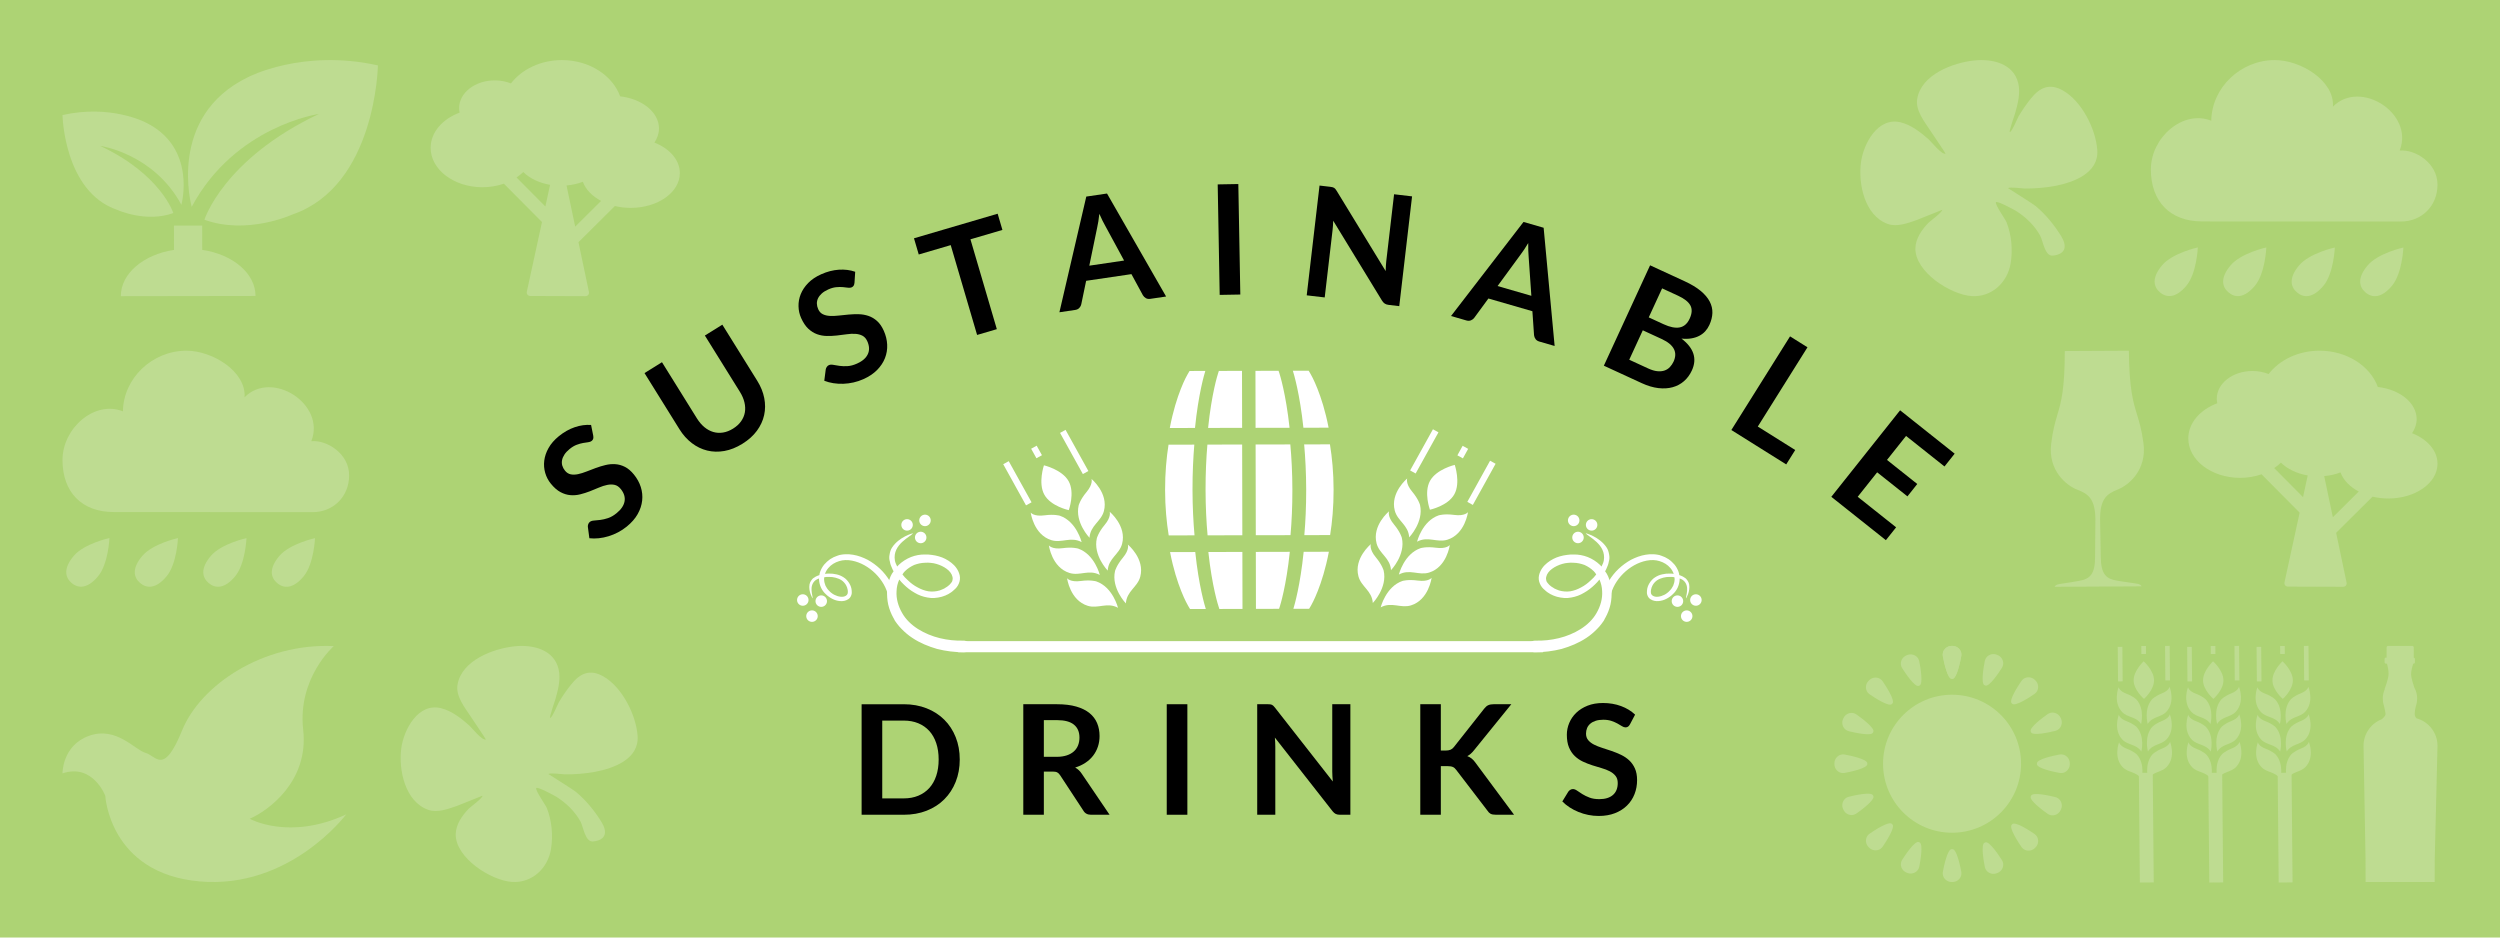 <?xml version="1.0" encoding="utf-8"?>
<!-- Generator: Adobe Illustrator 16.0.0, SVG Export Plug-In . SVG Version: 6.00 Build 0)  -->
<!DOCTYPE svg PUBLIC "-//W3C//DTD SVG 1.1//EN" "http://www.w3.org/Graphics/SVG/1.1/DTD/svg11.dtd">
<svg version="1.1" id="Layer_1" xmlns="http://www.w3.org/2000/svg" xmlns:xlink="http://www.w3.org/1999/xlink" x="0px" y="0px"
	 width="800px" height="300px" viewBox="0 0 800 300" enable-background="new 0 0 800 300" xml:space="preserve">
<rect fill="#ADD374" width="800" height="300"/>
<g>
	<g>
		<g>
			<path fill="#BEDC91" d="M61.345,66.186c0,0-8.086-28.829,18.015-41.492c0,0,17.404-9.166,41.57-3.763
				c0,0-0.599,38.524-27.355,47.706c0,0-14.445,6.66-28.166,1.676c0,0,6.099-19.411,36.655-33.851
				C102.064,36.462,75.234,40.267,61.345,66.186z"/>
			<path fill="#BEDC91" d="M58.043,65.53c0,0,5.093-18.377-11.556-26.398c0,0-11.105-5.807-26.487-2.314
				c0,0,0.451,24.538,17.517,30.34c0,0,9.211,4.214,17.946,1.013c0,0-3.926-12.354-23.416-21.494
				C32.046,46.676,49.144,49.044,58.043,65.53z"/>
		</g>
		<path fill="#BEDC91" d="M64.711,79.954l-0.009-7.773l-9.034,0.018l0.011,7.769c-9.73,1.469-17.024,7.542-17.013,14.808
			l17.035-0.026l9.031-0.015l17.035-0.026C81.754,87.441,74.445,81.392,64.711,79.954z"/>
	</g>
	<path fill="#BEDC91" d="M209.409,45.62c0.922-1.358,1.459-2.877,1.468-4.477c0.016-5.197-5.372-9.516-12.424-10.312
		c-2.434-6.693-9.816-11.57-18.562-11.605c-6.867-0.021-12.905,2.954-16.387,7.468c-1.54-0.609-3.277-0.966-5.123-0.974
		c-6.314-0.021-11.446,3.943-11.463,8.85c-0.004,0.496,0.061,0.988,0.16,1.471c-5.474,2.036-9.257,6.287-9.274,11.232
		c-0.026,6.949,7.37,12.61,16.519,12.643c2.473,0.007,4.811-0.408,6.919-1.139l12.192,12.278l-4.844,22.265
		c-0.167,0.766,0.339,1.393,1.124,1.395l17.601,0.061c0.783,0.007,1.295-0.62,1.135-1.386l-3.34-15.886l11.652-11.571
		c1.56,0.371,3.226,0.581,4.958,0.592c8.722,0.028,15.81-4.942,15.829-11.106C217.566,51.209,214.276,47.532,209.409,45.62z
		 M165.29,56.788c0.79-0.529,1.514-1.109,2.156-1.74c2.037,2.015,5.06,3.496,8.581,4.095l-1.51,6.935L165.29,56.788z
		 M184.062,72.521l-2.772-13.172c1.87-0.162,3.63-0.57,5.216-1.18c0.915,2.481,3.008,4.622,5.841,6.121L184.062,72.521z"/>
</g>
<g>
	<path fill="#BEDC91" d="M23.579,177.905c-3.34,3.979-2.79,6.856-0.646,8.663c2.147,1.798,5.084,1.846,8.424-2.125
		c3.336-3.972,3.666-12.269,3.666-12.269S26.915,173.935,23.579,177.905z M67.431,177.932c-3.34,3.972-2.789,6.85-0.642,8.658
		c2.143,1.803,5.08,1.849,8.42-2.127c3.336-3.966,3.666-12.262,3.666-12.262S70.767,173.956,67.431,177.932z M45.507,177.921
		c-3.34,3.969-2.793,6.852-0.646,8.656c2.152,1.807,5.08,1.846,8.42-2.123c3.34-3.97,3.666-12.271,3.666-12.271
		S48.843,173.947,45.507,177.921z M99.614,141.184c4.72-11.832-12.562-22.935-21.351-14.062
		c0.555-8.229-10.259-14.893-18.575-14.896c-11.092-0.006-20.219,8.93-20.354,19.406c-9.062-3.609-19.33,5.365-19.334,15.574
		c-0.004,10.214,6.095,16.645,16.389,16.653l63.672,0.03c6.459,0.002,11.656-4.85,11.66-11.79
		C111.721,145.161,104.606,140.728,99.614,141.184z M89.359,177.942c-3.34,3.974-2.793,6.852-0.642,8.661
		c2.147,1.798,5.08,1.841,8.416-2.128c3.336-3.97,3.67-12.266,3.67-12.266S92.695,173.969,89.359,177.942z"/>
</g>
<g>
	<g>
		<path fill="#BEDC91" d="M137.024,259.143c2.897,1.037,6.403-0.286,9.144-1.229c0.586-0.206,8.212-3.301,8.212-3.281
			c0.208,0.655-3.882,3.626-4.347,4.112c-2.1,2.169-4.112,4.979-4.203,8.123c-0.195,7.6,11.292,14.933,18.054,15.354
			c6.373,0.399,11.413-4.364,12.428-10.47c0.716-4.322,0.291-9.146-1.345-13.222c-0.386-0.948-3.644-5.477-3.375-6.318
			c0.217-0.698,6.086,2.527,6.463,2.766c3.136,1.991,5.904,4.637,7.704,7.91c0.911,1.655,1.475,6.672,4.065,6.379
			c4.281-0.478,4.55-3.147,2.65-6.235c-2.221-3.592-4.919-6.906-8.164-9.622c-0.75-0.64-8.802-5.691-8.797-5.7
			c0.256-0.514,4.742,0.087,5.24,0.089c3.228,0.022,6.477-0.228,9.656-0.813c5.943-1.121,14.146-4.058,13.625-11.486
			c-0.478-6.776-4.984-15.651-10.949-19.044c-4.29-2.438-7.439-1.043-10.346,2.609c-1.444,1.81-2.768,3.716-3.935,5.718
			c-0.33,0.551-2.139,5.023-2.768,4.94c-0.347-0.043,1.627-5.747,1.688-5.96c0.876-3.036,1.783-6.544,1.015-9.693
			c-1.549-6.359-8.433-7.857-14.133-7.246c-6.75,0.727-16.87,4.483-18.197,12.259c-0.633,3.707,2.334,7.322,4.234,10.229
			c0.338,0.521,4.932,7.316,4.854,7.34c-1.297,0.362-4.55-3.798-5.327-4.491c-2.585-2.295-5.591-4.67-9.005-5.531
			c-7.344-1.848-11.951,6.817-12.749,12.786C127.502,246.285,129.55,256.473,137.024,259.143z"/>
	</g>
	<path fill="#BEDC91" d="M33.688,254.636c0,0-3.95-10.426-13.688-7.157c0,0-0.117-8.988,8.57-12.044
		c8.687-3.069,14.534,4.526,18.009,5.487c3.462,0.965,5.795,7.34,11.695-7.201c5.903-14.532,25.938-28.01,48.532-26.969
		c0,0-11.656,10.202-9.788,26.777c1.874,16.562-11.313,25.976-17.111,28.473c0,0,12.591,7.086,30.869-1.393
		c0,0-17.98,23.991-46.875,21.446C34.999,279.505,33.688,254.636,33.688,254.636z"/>
</g>
<g>
	<g>
		<path fill="#BEDC91" d="M604.118,71.673c2.9,1.037,6.403-0.286,9.146-1.229c0.586-0.206,8.212-3.302,8.212-3.282
			c0.206,0.655-3.882,3.627-4.349,4.112c-2.1,2.169-4.112,4.98-4.201,8.123c-0.197,7.601,11.292,14.934,18.052,15.354
			c6.373,0.398,11.416-4.364,12.429-10.47c0.716-4.323,0.29-9.146-1.345-13.223c-0.384-0.947-3.642-5.477-3.375-6.317
			c0.217-0.699,6.088,2.526,6.466,2.765c3.136,1.991,5.901,4.638,7.702,7.911c0.913,1.654,1.475,6.671,4.064,6.379
			c4.281-0.478,4.551-3.147,2.65-6.236c-2.221-3.592-4.919-6.906-8.162-9.621c-0.752-0.641-8.804-5.691-8.799-5.7
			c0.256-0.515,4.743,0.087,5.24,0.089c3.227,0.021,6.479-0.228,9.656-0.813c5.944-1.121,14.147-4.059,13.625-11.486
			c-0.475-6.776-4.982-15.651-10.949-19.044c-4.29-2.438-7.439-1.043-10.346,2.609c-1.444,1.809-2.768,3.715-3.935,5.717
			c-0.33,0.552-2.139,5.023-2.768,4.941c-0.347-0.043,1.627-5.748,1.689-5.96c0.874-3.037,1.781-6.544,1.016-9.693
			c-1.551-6.359-8.436-7.858-14.136-7.247c-6.75,0.727-16.87,4.483-18.195,12.26c-0.634,3.706,2.332,7.322,4.234,10.229
			c0.338,0.521,4.93,7.315,4.854,7.34c-1.297,0.362-4.551-3.798-5.327-4.492c-2.587-2.295-5.592-4.67-9.008-5.53
			c-7.344-1.849-11.95,6.816-12.746,12.785C594.597,58.815,596.646,69.003,604.118,71.673z"/>
	</g>
	<path fill="#BEDC91" d="M691.857,84.905c-3.343,3.979-2.791,6.856-0.646,8.663c2.147,1.798,5.084,1.846,8.422-2.125
		c3.338-3.972,3.666-12.268,3.666-12.268S695.191,80.935,691.857,84.905z M735.707,84.932c-3.338,3.972-2.789,6.85-0.64,8.658
		c2.143,1.803,5.08,1.849,8.42-2.127c3.336-3.965,3.663-12.262,3.663-12.262S739.043,80.956,735.707,84.932z M713.783,84.921
		c-3.338,3.969-2.791,6.852-0.644,8.656c2.149,1.807,5.079,1.846,8.42-2.123c3.338-3.97,3.665-12.271,3.665-12.271
		S717.119,80.947,713.783,84.921z M767.891,48.183c4.722-11.831-12.562-22.935-21.352-14.061
		c0.558-8.229-10.259-14.893-18.575-14.896c-11.092-0.007-20.219,8.93-20.352,19.405c-9.062-3.609-19.329,5.366-19.334,15.575
		c-0.004,10.214,6.095,16.645,16.389,16.653l63.672,0.03c6.457,0.002,11.656-4.85,11.661-11.79
		C780,52.161,772.883,47.728,767.891,48.183z M757.636,84.942c-3.341,3.974-2.792,6.852-0.643,8.661
		c2.149,1.798,5.08,1.841,8.416-2.128c3.338-3.97,3.672-12.266,3.672-12.266S760.974,80.969,757.636,84.942z"/>
</g>
<g>
	<path fill="#BEDC91" d="M771.86,138.62c0.923-1.357,1.46-2.877,1.469-4.477c0.015-5.197-5.373-9.516-12.425-10.312
		c-2.434-6.693-9.815-11.571-18.563-11.606c-6.866-0.021-12.902,2.955-16.385,7.469c-1.54-0.609-3.276-0.966-5.123-0.975
		c-6.314-0.021-11.447,3.943-11.465,8.85c-0.002,0.496,0.062,0.988,0.162,1.471c-5.473,2.037-9.258,6.287-9.275,11.232
		c-0.025,6.949,7.372,12.61,16.52,12.643c2.473,0.007,4.812-0.407,6.92-1.139l12.191,12.278l-4.844,22.265
		c-0.167,0.766,0.338,1.393,1.123,1.395l17.602,0.061c0.784,0.007,1.295-0.62,1.134-1.386l-3.341-15.886l11.652-11.571
		c1.561,0.371,3.226,0.582,4.96,0.593c8.721,0.028,15.809-4.943,15.828-11.107C780.017,144.21,776.727,140.532,771.86,138.62z
		 M727.742,149.788c0.788-0.529,1.512-1.107,2.155-1.74c2.036,2.016,5.06,3.497,8.578,4.096l-1.507,6.934L727.742,149.788z
		 M746.514,165.521l-2.772-13.172c1.87-0.163,3.631-0.571,5.216-1.181c0.917,2.481,3.009,4.622,5.842,6.121L746.514,165.521z"/>
</g>
<g>
	<path fill="#BEDC91" d="M773.317,229.877h0.006c0,0-0.62-0.387-0.62-1.542c0-0.599,0.185-1.568,0.366-2.367
		c0.271-0.754,0.417-1.567,0.417-2.438c0-1.284-0.325-2.481-0.892-3.475c-0.331-0.968-1.046-3.171-1.046-4.306
		c0-1.117,0.445-2.665,0.663-3.368h0.104c0.259,0,0.456-0.208,0.456-0.453v-1.039c0-0.226-0.161-0.408-0.37-0.451v-3.288
		c0-0.254-0.216-0.456-0.461-0.456h-7.767c-0.247,0-0.452,0.202-0.452,0.456v3.279h-0.205c-0.246,0-0.451,0.208-0.451,0.46v1.039
		c0,0.245,0.205,0.453,0.451,0.453h0.313c0.198,0.703,0.589,2.29,0.508,3.501c-0.105,1.601-1.264,4.646-1.264,4.646h0.066
		c-0.416,0.887-0.651,1.92-0.651,3.002c0,0.393,0.038,0.772,0.093,1.151h-0.001c0,0,0.001,0.011,0.011,0.037
		c0.061,0.391,0.158,0.778,0.278,1.144c0.229,0.937,0.505,2.169,0.505,2.628c0,0.758-1.211,1.666-1.211,1.666
		c-3.409,1.316-5.83,4.624-5.83,8.487l0.641,36.284c0,0.22,0.012,7.1,0.017,7.316h22.103c0.013-0.217,0.026-7.097,0.026-7.316
		L780,238.644C780,234.466,777.169,230.938,773.317,229.877z"/>
	<g>
		<g>
			<g>
				<g>
					<g>
						<path fill="#BEDC91" d="M687.414,249.291c0,0-1.343-4.824,1.393-7.903c0,0,0.946-1.007,3.093-1.857
							c2.362-0.933,2.512-2.16,2.512-2.16s1.965,4.833-1.039,8.017C691.624,247.252,688.972,246.814,687.414,249.291z"/>
					</g>
					<g>
						<path fill="#BEDC91" d="M685.302,249.312c0,0,1.262-4.846-1.529-7.886c0,0-0.957-0.989-3.123-1.801
							c-2.375-0.894-2.547-2.112-2.547-2.112s-1.885,4.867,1.176,7.995C681.06,247.339,683.705,246.861,685.302,249.312z"/>
					</g>
					<g>
						<path fill="#BEDC91" d="M687.341,240.48c0,0-1.346-4.823,1.395-7.908c0,0,0.941-1.002,3.09-1.852
							c2.363-0.933,2.508-2.16,2.508-2.16s1.97,4.836-1.034,8.021C691.548,238.438,688.896,238.008,687.341,240.48z"/>
					</g>
					<g>
						<path fill="#BEDC91" d="M685.226,240.502c0,0,1.26-4.85-1.529-7.882c0,0-0.959-0.989-3.121-1.805
							c-2.377-0.894-2.549-2.116-2.549-2.116s-1.885,4.867,1.174,8.008C680.983,238.528,683.63,238.052,685.226,240.502z"/>
					</g>
					<g>
						<path fill="#BEDC91" d="M687.265,231.67c0,0-1.343-4.823,1.395-7.898c0,0,0.939-1.011,3.093-1.866
							c2.36-0.928,2.505-2.16,2.505-2.16s1.968,4.842-1.032,8.03C691.472,229.632,688.817,229.193,687.265,231.67z"/>
					</g>
					<g>
						<path fill="#BEDC91" d="M685.149,231.688c0,0,1.261-4.841-1.526-7.878c0,0-0.961-0.993-3.124-1.804
							c-2.379-0.89-2.546-2.117-2.546-2.117s-1.887,4.871,1.171,8.003C680.909,229.719,683.554,229.241,685.149,231.688z"/>
					</g>
					<g>
						<path fill="#BEDC91" d="M685.979,211.616c0,0-3.238,2.989-3.215,6.107c0.026,3.132,3.316,5.922,3.316,5.922
							s3.238-2.846,3.212-5.978C689.263,214.54,685.979,211.616,685.979,211.616z"/>
					</g>
					<g>
						
							<rect x="677.747" y="206.82" transform="matrix(1 -0.009 0.009 1 -1.933 6.279)" fill="#BEDC91" width="1.48" height="11.049"/>
					</g>
					<g>
						<polygon fill="#BEDC91" points="694.394,217.732 692.915,217.737 692.821,206.697 694.298,206.684 						"/>
					</g>
					<g>
						
							<rect x="685.206" y="206.757" transform="matrix(1 -0.006 0.006 1 -1.224 4.079)" fill="#BEDC91" width="1.48" height="2.556"/>
					</g>
				</g>
				
					<rect x="668.943" y="262.466" transform="matrix(0.009 1 -1 0.009 945.324 -424.034)" fill="#BEDC91" width="35.099" height="4.442"/>
			</g>
		</g>
		<g>
			<g>
				<g>
					<g>
						<path fill="#BEDC91" d="M709.624,249.291c0,0-1.343-4.824,1.393-7.903c0,0,0.946-1.007,3.093-1.857
							c2.362-0.933,2.512-2.16,2.512-2.16s1.966,4.833-1.039,8.017C713.834,247.252,711.182,246.814,709.624,249.291z"/>
					</g>
					<g>
						<path fill="#BEDC91" d="M707.512,249.312c0,0,1.263-4.846-1.529-7.886c0,0-0.956-0.989-3.123-1.801
							c-2.375-0.894-2.547-2.112-2.547-2.112s-1.884,4.867,1.176,7.995C703.27,247.339,705.915,246.861,707.512,249.312z"/>
					</g>
					<g>
						<path fill="#BEDC91" d="M709.551,240.48c0,0-1.345-4.823,1.395-7.908c0,0,0.941-1.002,3.091-1.852
							c2.362-0.933,2.507-2.16,2.507-2.16s1.97,4.836-1.034,8.021C713.759,238.438,711.105,238.008,709.551,240.48z"/>
					</g>
					<g>
						<path fill="#BEDC91" d="M707.436,240.502c0,0,1.261-4.85-1.529-7.882c0,0-0.958-0.989-3.121-1.805
							c-2.377-0.894-2.548-2.116-2.548-2.116s-1.885,4.867,1.173,8.008C703.193,238.528,705.84,238.052,707.436,240.502z"/>
					</g>
					<g>
						<path fill="#BEDC91" d="M709.475,231.67c0,0-1.343-4.823,1.395-7.898c0,0,0.939-1.011,3.093-1.866
							c2.36-0.928,2.506-2.16,2.506-2.16s1.967,4.842-1.033,8.03C713.683,229.632,711.027,229.193,709.475,231.67z"/>
					</g>
					<g>
						<path fill="#BEDC91" d="M707.36,231.688c0,0,1.26-4.841-1.527-7.878c0,0-0.961-0.993-3.123-1.804
							c-2.38-0.89-2.547-2.117-2.547-2.117s-1.887,4.871,1.172,8.003C703.119,229.719,705.764,229.241,707.36,231.688z"/>
					</g>
					<g>
						<path fill="#BEDC91" d="M708.188,211.616c0,0-3.238,2.989-3.215,6.107c0.026,3.132,3.316,5.922,3.316,5.922
							s3.238-2.846,3.213-5.978C711.473,214.54,708.188,211.616,708.188,211.616z"/>
					</g>
					<g>
						
							<rect x="699.957" y="206.82" transform="matrix(1 -0.009 0.009 1 -1.932 6.484)" fill="#BEDC91" width="1.48" height="11.049"/>
					</g>
					<g>
						<polygon fill="#BEDC91" points="716.604,217.732 715.125,217.737 715.031,206.697 716.509,206.684 						"/>
					</g>
					<g>
						
							<rect x="707.416" y="206.757" transform="matrix(1 -0.006 0.006 1 -1.223 4.21)" fill="#BEDC91" width="1.48" height="2.556"/>
					</g>
				</g>
				
					<rect x="691.153" y="262.466" transform="matrix(0.009 1 -1 0.009 967.345 -446.243)" fill="#BEDC91" width="35.099" height="4.442"/>
			</g>
		</g>
		<g>
			<g>
				<g>
					<g>
						<path fill="#BEDC91" d="M731.835,249.291c0,0-1.343-4.824,1.392-7.903c0,0,0.946-1.007,3.094-1.857
							c2.361-0.933,2.512-2.16,2.512-2.16s1.965,4.833-1.039,8.017C736.045,247.252,733.392,246.814,731.835,249.291z"/>
					</g>
					<g>
						<path fill="#BEDC91" d="M729.722,249.312c0,0,1.263-4.846-1.529-7.886c0,0-0.956-0.989-3.123-1.801
							c-2.375-0.894-2.546-2.112-2.546-2.112s-1.885,4.867,1.176,7.995C725.479,247.339,728.126,246.861,729.722,249.312z"/>
					</g>
					<g>
						<path fill="#BEDC91" d="M731.761,240.48c0,0-1.345-4.823,1.395-7.908c0,0,0.941-1.002,3.091-1.852
							c2.362-0.933,2.508-2.16,2.508-2.16s1.969,4.836-1.035,8.021C735.969,238.438,733.316,238.008,731.761,240.48z"/>
					</g>
					<g>
						<path fill="#BEDC91" d="M729.646,240.502c0,0,1.26-4.85-1.529-7.882c0,0-0.959-0.989-3.121-1.805
							c-2.378-0.894-2.549-2.116-2.549-2.116s-1.885,4.867,1.174,8.008C725.403,238.528,728.05,238.052,729.646,240.502z"/>
					</g>
					<g>
						<path fill="#BEDC91" d="M731.685,231.67c0,0-1.343-4.823,1.395-7.898c0,0,0.939-1.011,3.094-1.866
							c2.359-0.928,2.505-2.16,2.505-2.16s1.967,4.842-1.032,8.03C735.893,229.632,733.238,229.193,731.685,231.67z"/>
					</g>
					<g>
						<path fill="#BEDC91" d="M729.57,231.688c0,0,1.26-4.841-1.527-7.878c0,0-0.961-0.993-3.123-1.804
							c-2.379-0.89-2.547-2.117-2.547-2.117s-1.887,4.871,1.172,8.003C725.33,229.719,727.974,229.241,729.57,231.688z"/>
					</g>
					<g>
						<path fill="#BEDC91" d="M730.398,211.616c0,0-3.238,2.989-3.214,6.107c0.025,3.132,3.316,5.922,3.316,5.922
							s3.238-2.846,3.212-5.978C733.683,214.54,730.398,211.616,730.398,211.616z"/>
					</g>
					<g>
						
							<rect x="722.167" y="206.82" transform="matrix(1 -0.009 0.009 1 -1.931 6.689)" fill="#BEDC91" width="1.48" height="11.049"/>
					</g>
					<g>
						<polygon fill="#BEDC91" points="738.814,217.732 737.335,217.737 737.242,206.697 738.719,206.684 						"/>
					</g>
					<g>
						
							<rect x="729.626" y="206.757" transform="matrix(1 -0.006 0.006 1 -1.224 4.345)" fill="#BEDC91" width="1.479" height="2.556"/>
					</g>
				</g>
				
					<rect x="713.364" y="262.465" transform="matrix(0.009 1 -1 0.009 989.347 -468.461)" fill="#BEDC91" width="35.099" height="4.443"/>
			</g>
		</g>
	</g>
</g>
<path fill="#BEDC91" d="M664.693,156.683c-3.345-1.288-9.386-6.025-8.312-14.731c0.529-4.308,1.256-6.766,1.956-9.143
	c1.226-4.158,2.386-8.086,2.395-20.475l20.505-0.108c0.144,12.387,1.345,16.306,2.616,20.446c0.725,2.369,1.475,4.817,2.052,9.125
	c1.171,8.687-4.823,13.488-8.151,14.816c-3.374,1.343-5.763,2.812-5.726,9.576l0.219,11.881c0.033,5.835,1.812,7.192,5.304,7.757
	l0.787,0.13c1.128,0.18,2.021,0.327,5.262,0.776c1.261,0.18,1.59,0.599,1.707,0.894l-27.836,0.147
	c0.13-0.312,0.464-0.72,1.698-0.911c3.242-0.481,4.132-0.638,5.26-0.837l0.778-0.135c3.485-0.597,5.251-1.978,5.221-7.83
	l0.096-11.845C670.484,159.435,668.081,157.99,664.693,156.683z"/>
<g>
	<g>
		<circle fill="#BEDC91" cx="624.658" cy="244.393" r="22.081"/>
		<path fill="#BEDC91" d="M624.793,206.695h-0.271c-1.193,0-2.217,0.727-2.655,1.758c-0.217,0.512-0.238,1.082-0.136,1.627
			c0.321,1.703,1.451,7.131,2.792,7.131h0.271c1.342,0,2.473-5.428,2.792-7.131c0.104-0.545,0.08-1.115-0.137-1.627
			C627.012,207.422,625.986,206.695,624.793,206.695z"/>
		<path fill="#BEDC91" d="M624.793,206.695h-0.271c-1.193,0-2.217,0.727-2.655,1.758c-0.217,0.512-0.238,1.082-0.136,1.627
			c0.321,1.703,1.451,7.131,2.792,7.131h0.271c1.342,0,2.473-5.428,2.792-7.131c0.104-0.545,0.08-1.115-0.137-1.627
			C627.012,207.422,625.986,206.695,624.793,206.695z"/>
		<path fill="#BEDC91" d="M610.333,209.611l-0.254,0.105c-1.108,0.441-1.787,1.498-1.809,2.621c-0.009,0.553,0.182,1.09,0.481,1.559
			c0.928,1.461,3.997,6.078,5.242,5.58l0.25-0.1c1.25-0.504,0.275-5.961-0.061-7.658c-0.108-0.545-0.34-1.066-0.73-1.461
			C612.66,209.461,611.439,209.17,610.333,209.611z"/>
		<path fill="#BEDC91" d="M598.137,217.676l-0.193,0.193c-0.844,0.842-1.056,2.08-0.633,3.121c0.206,0.514,0.594,0.934,1.052,1.244
			c1.43,0.979,6.064,4.023,7.015,3.076l0.191-0.191c0.95-0.949-2.089-5.588-3.063-7.018c-0.312-0.461-0.733-0.846-1.245-1.057
			C600.219,216.621,598.98,216.832,598.137,217.676z"/>
		<path fill="#BEDC91" d="M589.903,229.811l-0.113,0.248c-0.497,1.086-0.26,2.318,0.499,3.145c0.375,0.412,0.885,0.668,1.423,0.801
			c1.679,0.416,7.088,1.643,7.648,0.426l0.11-0.248c0.558-1.221-3.915-4.504-5.329-5.5c-0.451-0.324-0.98-0.539-1.533-0.555
			C591.484,228.096,590.398,228.725,589.903,229.811z"/>
		<path fill="#BEDC91" d="M638.974,209.514l0.247,0.1c1.111,0.447,1.792,1.5,1.811,2.623c0.011,0.555-0.18,1.094-0.477,1.559
			c-0.933,1.461-4,6.082-5.247,5.584l-0.252-0.102c-1.245-0.502-0.269-5.963,0.063-7.66c0.108-0.543,0.342-1.064,0.73-1.459
			C636.643,209.363,637.863,209.07,638.974,209.514z"/>
		<path fill="#BEDC91" d="M651.168,217.578l0.193,0.189c0.842,0.844,1.056,2.082,0.633,3.123c-0.206,0.516-0.594,0.932-1.052,1.244
			c-1.429,0.98-6.066,4.023-7.017,3.076l-0.191-0.191c-0.948-0.947,2.091-5.586,3.067-7.02c0.311-0.459,0.729-0.846,1.243-1.053
			C649.086,216.521,650.322,216.734,651.168,217.578z"/>
		<path fill="#BEDC91" d="M659.401,229.713l0.113,0.246c0.495,1.088,0.26,2.318-0.499,3.146c-0.373,0.408-0.883,0.668-1.423,0.799
			c-1.679,0.416-7.088,1.645-7.647,0.426l-0.113-0.248c-0.556-1.221,3.917-4.502,5.331-5.502c0.451-0.32,0.979-0.537,1.534-0.551
			C657.82,227.996,658.905,228.625,659.401,229.713z"/>
		<path fill="#BEDC91" d="M624.8,282.244h-0.271c-1.193,0-2.217-0.723-2.655-1.76c-0.217-0.512-0.239-1.08-0.137-1.625
			c0.323-1.701,1.449-7.131,2.792-7.131h0.271c1.343,0,2.471,5.43,2.792,7.131c0.104,0.545,0.081,1.113-0.134,1.625
			C627.017,281.521,625.995,282.244,624.8,282.244z"/>
		<path fill="#BEDC91" d="M610.337,279.328l-0.25-0.102c-1.108-0.445-1.787-1.5-1.811-2.623c-0.009-0.555,0.182-1.09,0.479-1.559
			c0.931-1.459,4-6.08,5.245-5.58l0.251,0.1c1.245,0.5,0.273,5.959-0.062,7.66c-0.108,0.543-0.341,1.064-0.731,1.457
			C612.667,279.48,611.448,279.773,610.337,279.328z"/>
		<path fill="#BEDC91" d="M598.141,271.264l-0.188-0.189c-0.846-0.844-1.056-2.082-0.638-3.125c0.208-0.514,0.594-0.93,1.052-1.242
			c1.432-0.98,6.067-4.025,7.017-3.078l0.191,0.191c0.95,0.949-2.089,5.59-3.062,7.021c-0.314,0.457-0.733,0.844-1.245,1.055
			C600.226,272.316,598.989,272.107,598.141,271.264z"/>
		<path fill="#BEDC91" d="M589.908,259.127l-0.113-0.246c-0.494-1.086-0.258-2.32,0.499-3.145c0.375-0.41,0.885-0.668,1.423-0.801
			c1.679-0.416,7.09-1.641,7.647-0.422l0.113,0.244c0.557,1.225-3.915,4.506-5.329,5.506c-0.454,0.318-0.983,0.533-1.536,0.551
			C591.491,260.844,590.404,260.215,589.908,259.127z"/>
		<path fill="#BEDC91" d="M638.979,279.426l0.251-0.098c1.106-0.447,1.79-1.5,1.809-2.623c0.013-0.557-0.18-1.092-0.479-1.561
			c-0.931-1.459-3.998-6.082-5.245-5.582l-0.25,0.104c-1.249,0.498-0.273,5.961,0.061,7.656c0.108,0.545,0.34,1.066,0.733,1.459
			C636.649,279.578,637.87,279.871,638.979,279.426z"/>
		<path fill="#BEDC91" d="M651.174,271.363l0.191-0.189c0.844-0.844,1.057-2.082,0.636-3.123c-0.208-0.516-0.594-0.934-1.054-1.246
			c-1.427-0.977-6.064-4.023-7.014-3.076l-0.189,0.191c-0.95,0.947,2.088,5.59,3.062,7.021c0.312,0.457,0.731,0.846,1.243,1.051
			C649.09,272.416,650.329,272.207,651.174,271.363z"/>
		<path fill="#BEDC91" d="M659.406,259.227l0.115-0.244c0.495-1.088,0.26-2.32-0.499-3.148c-0.375-0.408-0.885-0.664-1.422-0.795
			c-1.679-0.418-7.088-1.646-7.646-0.426l-0.112,0.244c-0.558,1.223,3.913,4.506,5.327,5.504c0.454,0.318,0.982,0.535,1.536,0.551
			C657.824,260.941,658.911,260.312,659.406,259.227z"/>
		<path fill="#BEDC91" d="M662.338,244.529v-0.273c0-1.193-0.727-2.219-1.759-2.656c-0.512-0.213-1.082-0.236-1.625-0.133
			c-1.703,0.322-7.134,1.449-7.134,2.789v0.273c0,1.342,5.431,2.469,7.134,2.787c0.542,0.105,1.113,0.084,1.625-0.131
			C661.611,246.746,662.338,245.721,662.338,244.529z"/>
		<path fill="#BEDC91" d="M587.015,244.529v-0.273c0-1.193,0.727-2.219,1.759-2.656c0.512-0.213,1.082-0.236,1.629-0.133
			c1.698,0.322,7.132,1.449,7.132,2.789v0.273c0,1.342-5.434,2.469-7.132,2.787c-0.547,0.105-1.117,0.084-1.629-0.131
			C587.741,246.746,587.015,245.721,587.015,244.529z"/>
	</g>
</g>
<g>
	<g>
		<g>
			<path d="M189.838,139.434c0.065,0.391,0.061,0.712-0.013,0.973c-0.075,0.26-0.239,0.49-0.491,0.696
				c-0.265,0.216-0.634,0.353-1.104,0.406c-0.468,0.057-1.016,0.139-1.641,0.247c-0.625,0.111-1.307,0.301-2.041,0.574
				c-0.734,0.271-1.494,0.725-2.28,1.363c-0.708,0.575-1.259,1.164-1.65,1.768c-0.395,0.604-0.647,1.203-0.76,1.798
				c-0.113,0.6-0.087,1.181,0.078,1.748c0.169,0.569,0.456,1.105,0.868,1.61c0.525,0.646,1.142,1.035,1.854,1.176
				c0.708,0.136,1.485,0.114,2.328-0.065c0.838-0.179,1.737-0.456,2.692-0.835c0.956-0.374,1.942-0.751,2.958-1.129
				c1.021-0.373,2.055-0.689,3.11-0.945c1.051-0.257,2.097-0.353,3.14-0.283c1.042,0.064,2.067,0.352,3.074,0.855
				c1.008,0.504,1.976,1.325,2.901,2.465c1.008,1.239,1.742,2.573,2.198,3.999c0.452,1.427,0.599,2.873,0.435,4.342
				c-0.161,1.467-0.643,2.908-1.446,4.327c-0.799,1.417-1.963,2.741-3.479,3.978c-0.873,0.71-1.802,1.323-2.792,1.841
				c-0.985,0.52-1.998,0.936-3.031,1.251c-1.034,0.316-2.076,0.531-3.118,0.643c-1.042,0.113-2.05,0.113-3.027,0l-0.486-3.667
				c-0.018-0.278,0.025-0.56,0.13-0.848c0.104-0.284,0.269-0.519,0.499-0.703c0.312-0.257,0.76-0.403,1.338-0.444
				c0.577-0.037,1.25-0.107,2.015-0.2c0.76-0.093,1.589-0.289,2.476-0.58c0.886-0.291,1.806-0.821,2.753-1.592
				c1.455-1.183,2.302-2.442,2.54-3.779c0.235-1.338-0.169-2.652-1.22-3.944c-0.586-0.721-1.242-1.163-1.971-1.324
				c-0.733-0.162-1.52-0.156-2.367,0.019c-0.847,0.17-1.737,0.459-2.671,0.858c-0.938,0.404-1.897,0.797-2.888,1.183
				c-0.99,0.384-2.01,0.707-3.058,0.97c-1.046,0.263-2.097,0.35-3.157,0.263c-1.055-0.084-2.115-0.408-3.166-0.969
				c-1.056-0.562-2.093-1.468-3.109-2.723c-0.812-0.999-1.407-2.137-1.781-3.409c-0.37-1.272-0.478-2.583-0.313-3.935
				c0.165-1.35,0.621-2.701,1.377-4.047c0.751-1.349,1.851-2.609,3.292-3.782c1.62-1.315,3.318-2.276,5.098-2.88
				c1.777-0.604,3.519-0.842,5.22-0.712L189.838,139.434z"/>
			<path d="M234.586,137.155c1.081-0.671,1.933-1.452,2.562-2.343c0.625-0.891,1.03-1.841,1.208-2.854
				c0.173-1.012,0.13-2.08-0.135-3.2c-0.265-1.12-0.755-2.259-1.472-3.404l-11.191-17.985l5.589-3.477l11.187,17.982
				c1.112,1.788,1.854,3.618,2.224,5.49c0.369,1.875,0.355,3.695-0.031,5.463s-1.16,3.439-2.311,5.012
				c-1.155,1.571-2.692,2.957-4.62,4.154c-1.937,1.205-3.865,1.977-5.785,2.318c-1.92,0.34-3.761,0.293-5.52-0.139
				c-1.755-0.434-3.397-1.23-4.913-2.387c-1.516-1.16-2.831-2.632-3.943-4.417l-11.191-17.983l5.589-3.479l11.174,17.964
				c0.716,1.149,1.52,2.091,2.406,2.825c0.891,0.734,1.833,1.246,2.832,1.537c0.994,0.291,2.033,0.352,3.109,0.183
				C232.427,138.248,233.509,137.826,234.586,137.155z"/>
			<path d="M273.439,90.473c-0.038,0.393-0.125,0.705-0.264,0.936c-0.136,0.229-0.357,0.412-0.652,0.547
				c-0.312,0.139-0.703,0.176-1.172,0.108c-0.465-0.067-1.017-0.13-1.65-0.187c-0.63-0.057-1.338-0.049-2.12,0.025
				c-0.78,0.072-1.632,0.312-2.553,0.728c-0.834,0.374-1.521,0.802-2.054,1.279c-0.535,0.481-0.934,0.997-1.199,1.542
				c-0.265,0.547-0.387,1.117-0.373,1.711c0.014,0.59,0.156,1.186,0.421,1.78c0.339,0.757,0.833,1.296,1.485,1.61
				c0.651,0.318,1.406,0.498,2.267,0.541c0.86,0.045,1.798,0.007,2.818-0.11c1.021-0.116,2.067-0.224,3.148-0.323
				c1.081-0.101,2.163-0.137,3.249-0.113c1.081,0.023,2.114,0.205,3.104,0.539c0.99,0.334,1.907,0.875,2.75,1.621
				c0.848,0.747,1.566,1.792,2.167,3.131c0.651,1.459,1.017,2.936,1.085,4.432c0.07,1.496-0.16,2.93-0.698,4.307
				c-0.534,1.374-1.377,2.643-2.515,3.803c-1.143,1.164-2.605,2.146-4.391,2.945c-1.029,0.461-2.084,0.812-3.17,1.058
				c-1.09,0.245-2.172,0.389-3.258,0.426c-1.08,0.036-2.141-0.024-3.174-0.185c-1.038-0.16-2.011-0.422-2.923-0.781l0.474-3.67
				c0.057-0.276,0.17-0.539,0.348-0.787c0.174-0.246,0.395-0.43,0.66-0.551c0.373-0.165,0.842-0.193,1.41-0.082
				c0.57,0.112,1.234,0.221,1.998,0.325c0.76,0.108,1.607,0.135,2.541,0.082c0.934-0.052,1.959-0.325,3.074-0.825
				c1.711-0.768,2.854-1.765,3.426-2.996c0.578-1.23,0.521-2.605-0.155-4.123c-0.378-0.85-0.903-1.443-1.567-1.791
				c-0.66-0.346-1.426-0.543-2.289-0.596c-0.864-0.052-1.799-0.004-2.801,0.144c-1.008,0.146-2.041,0.278-3.097,0.391
				c-1.056,0.118-2.124,0.165-3.2,0.147c-1.082-0.018-2.119-0.204-3.117-0.56c-1-0.356-1.938-0.942-2.811-1.755
				c-0.873-0.816-1.643-1.961-2.302-3.435c-0.525-1.173-0.804-2.426-0.833-3.752c-0.031-1.325,0.203-2.618,0.711-3.883
				c0.509-1.264,1.299-2.448,2.375-3.557c1.078-1.104,2.463-2.038,4.161-2.799c1.901-0.854,3.79-1.34,5.667-1.466
				c1.871-0.123,3.613,0.096,5.225,0.662L273.439,90.473z"/>
			<path d="M320.774,73.576l-10.231,3.006l8.443,28.748l-6.314,1.854l-8.442-28.749l-10.231,3.006l-1.524-5.186l26.776-7.865
				L320.774,73.576z"/>
			<path d="M373.152,94.886l-5.034,0.743c-0.563,0.082-1.046,0.011-1.442-0.219c-0.394-0.229-0.716-0.541-0.954-0.937l-3.665-6.751
				l-14.492,2.139l-1.563,7.526c-0.073,0.392-0.272,0.765-0.6,1.124c-0.325,0.363-0.76,0.584-1.312,0.665l-5.08,0.751l8.603-37.021
				l6.632-0.977L373.152,94.886z M359.707,83.373l-5.976-11.011c-0.286-0.483-0.594-1.065-0.926-1.743
				c-0.33-0.676-0.668-1.406-1.016-2.197c-0.092,0.854-0.196,1.656-0.312,2.406c-0.122,0.75-0.247,1.41-0.378,1.971l-2.522,12.217
				L359.707,83.373z"/>
			<path d="M396.901,94.25l-6.601,0.119l-0.638-35.36l6.601-0.119L396.901,94.25z"/>
			<path d="M451.862,62.837l-4.1,35.128l-3.353-0.393c-0.517-0.059-0.942-0.195-1.268-0.406c-0.33-0.211-0.635-0.539-0.907-0.981
				l-15.611-25.557c-0.027,1.079-0.097,2.073-0.2,2.979l-2.515,21.574l-5.759-0.674l4.1-35.127l3.422,0.398
				c0.278,0.033,0.512,0.074,0.713,0.122c0.198,0.048,0.373,0.117,0.517,0.208c0.146,0.09,0.286,0.214,0.412,0.367
				c0.131,0.154,0.273,0.356,0.426,0.604l15.669,25.664c0.018-0.574,0.042-1.136,0.073-1.689c0.034-0.557,0.078-1.068,0.13-1.538
				l2.493-21.353L451.862,62.837z"/>
			<path d="M497.482,110.715l-4.887-1.416c-0.55-0.156-0.954-0.422-1.22-0.799c-0.269-0.373-0.425-0.785-0.481-1.246l-0.529-7.664
				l-14.075-4.07l-4.542,6.197c-0.229,0.322-0.569,0.582-1.017,0.775c-0.442,0.193-0.933,0.213-1.468,0.059l-4.933-1.429
				l23.198-30.104l6.436,1.863L497.482,110.715z M490.034,94.658l-0.868-12.496c-0.057-0.561-0.096-1.219-0.117-1.972
				c-0.017-0.751-0.022-1.56-0.014-2.421c-0.433,0.74-0.859,1.426-1.281,2.061c-0.421,0.633-0.808,1.177-1.162,1.637l-7.367,10.064
				L490.034,94.658z"/>
			<path d="M539.093,90.001c2.104,0.968,3.81,1.997,5.121,3.085s2.276,2.226,2.887,3.404c0.618,1.18,0.904,2.4,0.865,3.654
				c-0.044,1.258-0.365,2.545-0.973,3.861c-0.348,0.756-0.79,1.426-1.329,2.015c-0.538,0.587-1.181,1.07-1.924,1.455
				c-0.743,0.386-1.584,0.655-2.531,0.813c-0.942,0.159-1.989,0.181-3.135,0.063c3.955,3.024,5.063,6.425,3.322,10.201
				c-0.626,1.363-1.464,2.501-2.515,3.419c-1.052,0.917-2.268,1.566-3.645,1.943c-1.377,0.381-2.9,0.475-4.572,0.279
				c-1.668-0.196-3.436-0.722-5.303-1.582l-12.13-5.588l14.796-32.121L539.093,90.001z M527.399,117.898
				c1.111,0.512,2.106,0.807,2.983,0.89c0.882,0.081,1.645,0.002,2.301-0.234c0.661-0.234,1.226-0.604,1.694-1.104
				c0.473-0.501,0.864-1.085,1.173-1.749c0.32-0.697,0.494-1.373,0.529-2.033c0.035-0.656-0.096-1.289-0.387-1.902
				c-0.295-0.609-0.769-1.191-1.42-1.743s-1.503-1.07-2.558-1.555l-6.019-2.772l-4.338,9.418L527.399,117.898z M531.876,92.275
				l-4.277,9.287l4.756,2.191c2.045,0.939,3.756,1.281,5.141,1.02c1.387-0.258,2.454-1.193,3.197-2.809
				c0.768-1.672,0.847-3.084,0.225-4.23c-0.62-1.148-1.94-2.186-3.951-3.113L531.876,92.275z"/>
			<path d="M574.47,144.006l-2.884,4.602l-17.554-11.002l18.782-29.967l5.576,3.494l-15.899,25.365L574.47,144.006z"/>
			<path d="M609.939,139.5l-6.101,7.678l9.688,7.702l-3.148,3.96l-9.688-7.699l-6.228,7.83l12.295,9.771l-3.275,4.116
				l-17.463-13.879l22.01-27.685l17.463,13.879l-3.258,4.096L609.939,139.5z"/>
		</g>
	</g>
	<g>
		<path d="M307.117,243.036c0,2.593-0.43,4.972-1.294,7.142c-0.864,2.169-2.08,4.036-3.647,5.6c-1.564,1.567-3.449,2.781-5.65,3.646
			c-2.197,0.865-4.646,1.297-7.334,1.297h-13.477v-35.367h13.477c2.688,0,5.137,0.437,7.334,1.31c2.201,0.87,4.086,2.087,5.65,3.645
			c1.567,1.555,2.783,3.418,3.647,5.588C306.688,238.063,307.117,240.443,307.117,243.036z M300.369,243.036
			c0-1.941-0.257-3.681-0.773-5.22c-0.513-1.541-1.256-2.848-2.223-3.915c-0.974-1.066-2.146-1.888-3.523-2.457
			c-1.381-0.572-2.93-0.856-4.658-0.856h-6.875v24.899h6.875c1.729,0,3.277-0.286,4.658-0.856c1.377-0.573,2.55-1.392,3.523-2.46
			c0.967-1.066,1.71-2.373,2.223-3.912C300.112,246.719,300.369,244.978,300.369,243.036z"/>
		<path d="M355.065,260.72h-5.942c-1.124,0-1.94-0.44-2.449-1.32l-7.434-11.325c-0.278-0.422-0.583-0.726-0.916-0.904
			c-0.335-0.18-0.829-0.269-1.482-0.269h-2.81v13.818h-6.578v-35.367h10.782c2.397,0,4.456,0.251,6.176,0.747
			c1.725,0.497,3.131,1.194,4.234,2.091c1.099,0.897,1.91,1.969,2.432,3.216c0.521,1.246,0.781,2.623,0.781,4.121
			c0,1.19-0.174,2.315-0.524,3.375c-0.353,1.059-0.856,2.023-1.517,2.889c-0.659,0.863-1.476,1.621-2.444,2.272
			c-0.974,0.653-2.076,1.166-3.314,1.542c0.421,0.245,0.813,0.533,1.173,0.866c0.36,0.334,0.688,0.731,0.978,1.188L355.065,260.72z
			 M338.142,242.182c1.237,0,2.318-0.158,3.239-0.466c0.921-0.309,1.681-0.738,2.276-1.286c0.594-0.544,1.037-1.192,1.333-1.942
			c0.29-0.75,0.438-1.574,0.438-2.469c0-1.794-0.591-3.173-1.771-4.134c-1.182-0.962-2.988-1.444-5.421-1.444h-4.204v11.741H338.142
			z"/>
		<path d="M379.957,260.72h-6.601v-35.367h6.601V260.72z"/>
		<path d="M432.12,225.353v35.367h-3.374c-0.521,0-0.96-0.087-1.307-0.256c-0.353-0.173-0.69-0.461-1.016-0.87l-18.466-23.575
			c0.096,1.075,0.143,2.069,0.143,2.983v21.718h-5.793v-35.367h3.449c0.278,0,0.517,0.014,0.721,0.037s0.382,0.073,0.539,0.146
			c0.151,0.073,0.303,0.182,0.452,0.318c0.146,0.14,0.308,0.325,0.489,0.551l18.539,23.676c-0.053-0.568-0.091-1.134-0.122-1.688
			c-0.034-0.553-0.051-1.068-0.051-1.539v-21.501H432.12z"/>
		<path d="M461.069,240.175h1.542c0.62,0,1.132-0.085,1.541-0.256c0.408-0.173,0.756-0.443,1.052-0.821l9.757-12.351
			c0.408-0.521,0.834-0.885,1.286-1.088c0.447-0.205,1.017-0.307,1.698-0.307h5.675l-11.911,14.7c-0.7,0.897-1.43,1.533-2.176,1.906
			c0.538,0.195,1.02,0.47,1.455,0.821c0.43,0.353,0.843,0.811,1.232,1.381l12.281,16.559h-5.797c-0.782,0-1.368-0.109-1.751-0.33
			c-0.382-0.222-0.703-0.543-0.963-0.967l-10.006-13.06c-0.309-0.439-0.669-0.752-1.077-0.931c-0.408-0.178-0.994-0.269-1.759-0.269
			h-2.08v15.556h-6.579v-35.367h6.579V240.175z"/>
		<path d="M521.593,231.784c-0.195,0.343-0.403,0.594-0.625,0.748c-0.222,0.155-0.49,0.231-0.821,0.231
			c-0.338,0-0.712-0.127-1.111-0.381c-0.399-0.25-0.878-0.531-1.428-0.843c-0.558-0.308-1.204-0.591-1.946-0.841
			c-0.743-0.254-1.62-0.381-2.628-0.381c-0.916,0-1.715,0.111-2.396,0.33c-0.686,0.22-1.26,0.525-1.725,0.919
			c-0.465,0.391-0.812,0.859-1.042,1.405c-0.226,0.544-0.343,1.144-0.343,1.797c0,0.832,0.233,1.524,0.699,2.078
			c0.464,0.557,1.081,1.03,1.845,1.42c0.77,0.391,1.638,0.743,2.619,1.051c0.977,0.31,1.98,0.641,3.006,0.99
			c1.029,0.353,2.031,0.761,3.009,1.226c0.977,0.465,1.85,1.05,2.618,1.758c0.766,0.71,1.382,1.579,1.846,2.605
			c0.465,1.027,0.699,2.276,0.699,3.743c0,1.599-0.273,3.093-0.82,4.487c-0.547,1.393-1.347,2.609-2.397,3.643
			c-1.051,1.039-2.336,1.853-3.852,2.448c-1.516,0.594-3.253,0.892-5.211,0.892c-1.126,0-2.232-0.108-3.327-0.33
			c-1.09-0.22-2.136-0.534-3.14-0.942c-1.004-0.406-1.946-0.894-2.828-1.468c-0.88-0.568-1.662-1.205-2.349-1.906l1.933-3.155
			c0.166-0.229,0.377-0.42,0.64-0.575c0.259-0.154,0.537-0.229,0.829-0.229c0.408,0,0.846,0.165,1.319,0.498
			c0.474,0.335,1.038,0.706,1.689,1.112c0.652,0.407,1.415,0.782,2.288,1.113c0.868,0.335,1.92,0.502,3.14,0.502
			c1.877,0,3.327-0.442,4.355-1.333c1.025-0.888,1.542-2.163,1.542-3.826c0-0.93-0.233-1.689-0.698-2.274
			c-0.466-0.587-1.082-1.081-1.847-1.48c-0.768-0.4-1.637-0.739-2.618-1.016c-0.977-0.275-1.972-0.579-2.983-0.905
			c-1.012-0.325-2.006-0.716-2.983-1.173c-0.977-0.455-1.85-1.053-2.618-1.787c-0.766-0.731-1.382-1.649-1.847-2.75
			c-0.464-1.102-0.694-2.459-0.694-4.074c0-1.285,0.256-2.543,0.769-3.765c0.513-1.224,1.26-2.307,2.237-3.253
			c0.98-0.946,2.188-1.704,3.621-2.274s3.084-0.856,4.942-0.856c2.085,0,4.008,0.325,5.771,0.978c1.759,0.652,3.262,1.568,4.5,2.74
			L521.593,231.784z"/>
	</g>
	<g>
		<path fill="#FFFFFF" d="M412.661,136.885c-1.189-10.99-3.148-17.1-3.261-17.459l-0.26-0.771l-7.396,0.015l0.039,18.237
			L412.661,136.885z"/>
		<path fill="#FFFFFF" d="M381.603,156.799c-0.012-5.435,0.227-10.278,0.577-14.517l-8.25,0.015
			c-0.665,4.204-1.112,9.053-1.1,14.521c0.009,5.465,0.473,10.307,1.155,14.513l8.261-0.017
			C381.871,167.079,381.615,162.237,381.603,156.799"/>
		<path fill="#FFFFFF" d="M413.561,156.732c-0.009-5.444-0.274-10.291-0.66-14.518l-11.108,0.023l0.061,29.033l11.108-0.02
			C413.33,167.03,413.573,162.18,413.561,156.732"/>
		<path fill="#FFFFFF" d="M417.981,156.724c0.008,5.424-0.23,10.264-0.592,14.516l8.252-0.014c0.673-4.212,1.12-9.065,1.107-14.518
			c-0.009-5.459-0.478-10.303-1.164-14.517l-8.256,0.016C417.712,146.455,417.968,151.298,417.981,156.724"/>
		<path fill="#FFFFFF" d="M425.151,136.857c-2.088-10.814-5.537-16.802-5.745-17.152l-0.635-1.07l-5.051,0.01
			c0.344,1.097,2.229,7.447,3.37,18.23L425.151,136.857z"/>
		<path fill="#FFFFFF" d="M397.488,142.247l-11.121,0.024c-0.361,4.212-0.595,9.061-0.587,14.52c0.013,5.463,0.27,10.3,0.646,14.516
			l11.122-0.024L397.488,142.247z"/>
		<path fill="#FFFFFF" d="M386.675,176.642c1.182,11.052,3.149,17.09,3.266,17.445l0.253,0.785l7.403-0.022l-0.035-18.232
			L386.675,176.642z"/>
		<path fill="#FFFFFF" d="M401.865,176.61l0.035,18.233l7.4-0.021l0.251-0.771c0.113-0.358,2.051-6.472,3.188-17.465L401.865,176.61
			z"/>
		<path fill="#FFFFFF" d="M417.174,176.576c-1.096,10.806-2.962,17.165-3.297,18.244l5.05-0.015l0.635-1.072
			c0.205-0.352,3.627-6.352,5.677-17.172L417.174,176.576z"/>
		<path fill="#FFFFFF" d="M382.397,136.945c1.099-10.849,2.962-17.146,3.306-18.244l-5.047,0.011l-0.634,1.079
			c-0.209,0.346-3.636,6.312-5.688,17.169L382.397,136.945z"/>
		<path fill="#FFFFFF" d="M374.42,176.667c2.089,10.844,5.546,16.794,5.755,17.147l0.632,1.074l5.052-0.013
			c-0.347-1.088-2.241-7.387-3.379-18.227L374.42,176.667z"/>
		<path fill="#FFFFFF" d="M397.479,136.912l-0.038-18.232l-7.406,0.013l-0.247,0.782c-0.122,0.352-2.058,6.4-3.195,17.461
			L397.479,136.912z"/>
	</g>
	<g>
		<g>
			<g>
				<g>
					<g>
						<path fill="#FFFFFF" d="M360.28,193.094c0,0-4.738-4.899-3.47-10.376c0,0,0.478-1.817,2.497-4.23
							c2.224-2.653,1.603-4.221,1.603-4.221s5.502,4.513,3.974,10.277C363.997,187.915,360.536,189.12,360.28,193.094z"/>
					</g>
					<g>
						<path fill="#FFFFFF" d="M357.762,194.494c0,0-1.638-6.623-6.958-8.45c0,0-1.788-0.561-4.911-0.128
							c-3.426,0.474-4.426-0.881-4.426-0.881s0.909,7.058,6.607,8.822C351.399,194.889,354.258,192.594,357.762,194.494z"/>
					</g>
					<g>
						<path fill="#FFFFFF" d="M354.461,182.588c0,0-4.742-4.903-3.466-10.374c0,0,0.474-1.818,2.493-4.236
							c2.224-2.648,1.603-4.217,1.603-4.217s5.502,4.515,3.978,10.283C358.179,177.405,354.718,178.612,354.461,182.588z"/>
					</g>
					<g>
						<path fill="#FFFFFF" d="M351.942,183.987c0,0-1.638-6.624-6.957-8.447c0,0-1.789-0.558-4.911-0.128
							c-3.427,0.474-4.426-0.877-4.426-0.877s0.907,7.053,6.609,8.819C345.581,184.385,348.438,182.093,351.942,183.987z"/>
					</g>
					<g>
						<path fill="#FFFFFF" d="M348.641,172.085c0,0-4.736-4.902-3.464-10.375c0,0,0.469-1.818,2.496-4.233
							c2.22-2.652,1.6-4.221,1.6-4.221s5.501,4.517,3.978,10.283C352.359,166.901,348.897,168.107,348.641,172.085z"/>
					</g>
					<g>
						<path fill="#FFFFFF" d="M346.123,173.479c0,0-1.637-6.622-6.953-8.441c0,0-1.794-0.561-4.915-0.131
							c-3.426,0.473-4.426-0.883-4.426-0.883s0.908,7.062,6.61,8.826C339.761,173.879,342.618,171.589,346.123,173.479z"/>
					</g>
					<g>
						<path fill="#FFFFFF" d="M334.06,148.896c0,0-1.933,5.685,0.131,9.405c2.062,3.73,7.816,4.942,7.816,4.942
							s2.027-5.52-0.039-9.25C339.9,150.266,334.06,148.896,334.06,148.896z"/>
					</g>
					<g>
						<polygon fill="#FFFFFF" points="330.095,160.738 328.326,161.718 321.031,148.548 322.794,147.572 						"/>
					</g>
					<g>
						
							<rect x="342.584" y="137.124" transform="matrix(0.875 -0.485 0.485 0.875 -27.051 184.7)" fill="#FFFFFF" width="2.016" height="15.057"/>
					</g>
					<g>
						<polygon fill="#FFFFFF" points="333.425,145.665 331.658,146.64 329.968,143.594 331.735,142.616 						"/>
					</g>
				</g>
			</g>
		</g>
		<g>
			<g>
				<g>
					<g>
						<path fill="#FFFFFF" d="M439.299,192.958c0,0,4.738-4.897,3.471-10.374c0,0-0.479-1.819-2.497-4.232
							c-2.224-2.655-1.603-4.221-1.603-4.221s-5.502,4.514-3.974,10.279C435.583,187.778,439.043,188.984,439.299,192.958z"/>
					</g>
					<g>
						<path fill="#FFFFFF" d="M441.817,194.357c0,0,1.639-6.62,6.957-8.451c0,0,1.789-0.558,4.911-0.125
							c3.428,0.472,4.426-0.882,4.426-0.882s-0.907,7.059-6.604,8.824C448.18,194.754,445.322,192.459,441.817,194.357z"/>
					</g>
					<g>
						<path fill="#FFFFFF" d="M445.119,182.453c0,0,4.741-4.902,3.465-10.373c0,0-0.473-1.818-2.493-4.238
							c-2.223-2.649-1.603-4.216-1.603-4.216s-5.502,4.512-3.978,10.283C441.401,177.269,444.862,178.475,445.119,182.453z"/>
					</g>
					<g>
						<path fill="#FFFFFF" d="M447.637,183.853c0,0,1.638-6.623,6.958-8.447c0,0,1.788-0.561,4.911-0.131
							c3.427,0.477,4.426-0.876,4.426-0.876s-0.909,7.054-6.61,8.822C453.999,184.247,451.142,181.958,447.637,183.853z"/>
					</g>
					<g>
						<path fill="#FFFFFF" d="M450.938,171.949c0,0,4.738-4.9,3.466-10.373c0,0-0.469-1.821-2.497-4.236
							c-2.22-2.651-1.599-4.221-1.599-4.221s-5.502,4.519-3.977,10.286C447.221,166.766,450.682,167.973,450.938,171.949z"/>
					</g>
					<g>
						<path fill="#FFFFFF" d="M453.456,173.343c0,0,1.638-6.621,6.953-8.439c0,0,1.794-0.562,4.917-0.131
							c3.425,0.474,4.424-0.885,4.424-0.885s-0.907,7.062-6.609,8.827C459.818,173.742,456.961,171.454,453.456,173.343z"/>
					</g>
					<g>
						<path fill="#FFFFFF" d="M465.521,148.762c0,0,1.933,5.684-0.13,9.406c-2.063,3.73-7.817,4.941-7.817,4.941
							s-2.027-5.52,0.039-9.249C459.68,150.129,465.521,148.762,465.521,148.762z"/>
					</g>
					<g>
						
							<rect x="473.007" y="146.982" transform="matrix(-0.875 -0.484 0.484 -0.875 814.048 519.123)" fill="#FFFFFF" width="2.02" height="15.053"/>
					</g>
					<g>
						
							<rect x="454.98" y="136.99" transform="matrix(-0.875 -0.485 0.485 -0.875 784.671 492.051)" fill="#FFFFFF" width="2.016" height="15.057"/>
					</g>
					<g>
						
							<rect x="466.873" y="142.752" transform="matrix(-0.875 -0.483 0.483 -0.875 807.693 497.086)" fill="#FFFFFF" width="2.019" height="3.481"/>
					</g>
				</g>
			</g>
		</g>
	</g>
	<g>
		<rect x="306.578" y="205.161" fill="#FFFFFF" width="187.218" height="3.558"/>
		<path fill="#FFFFFF" d="M308.281,205.008c-2.527,0.064-5.072-0.199-7.534-0.798c-2.467-0.597-4.855-1.587-6.966-2.908
			c-2.133-1.35-3.961-3.1-5.104-5.162c-1.246-2.149-1.937-4.582-1.78-6.987c0.039-1.281,0.353-2.562,0.869-3.699
			c0.426,0.573,0.968,1.115,1.458,1.596c1.034,1.013,2.176,1.917,3.462,2.633c1.207,0.743,2.632,1.275,4.104,1.523
			c1.472,0.314,3.058,0.157,4.53-0.233c0.348-0.126,0.703-0.204,1.08-0.375l0.266-0.096l0.238-0.137l0.262-0.11l0.277-0.134
			c0.63-0.349,1.26-0.771,1.858-1.358c0.591-0.477,1.155-1.134,1.499-1.964c0.381-0.841,0.494-1.771,0.303-2.679
			c-0.195-0.859-0.563-1.663-1.02-2.297c-0.465-0.687-1.061-1.264-1.629-1.715c-1.225-0.974-2.627-1.688-4.039-2.079
			c-0.725-0.21-1.484-0.37-2.24-0.458c-0.734-0.108-1.455-0.156-2.202-0.133c-1.507-0.023-3.018,0.256-4.442,0.806
			c-1.455,0.586-2.805,1.432-3.943,2.521c-0.156,0.133-0.33,0.33-0.49,0.523c-0.291-0.644-0.617-1.242-0.729-1.911
			c-0.908-5.311,5.245-7.702,5.788-8.752c0,0-4.424,1.106-6.713,4.609c-0.439,0.656-0.639,1.393-0.773,2.193
			c-0.165,0.737-0.152,1.593,0.1,2.323c0.113,0.764,0.387,1.44,0.708,2.125c0.122,0.3,0.282,0.637,0.47,0.932
			c-0.383,0.52-0.738,1.043-0.995,1.692c-0.604,1.438-0.978,2.929-1.081,4.5c-0.052,1.455,0.03,2.988,0.355,4.452
			c0.361,1.508,0.891,2.891,1.625,4.202l0.143,0.237l0.144,0.284c0.062,0.169,0.161,0.335,0.234,0.465
			c0.269,0.311,0.435,0.655,0.678,0.938c0.456,0.599,0.942,1.181,1.459,1.685c1.042,1.064,2.171,2.043,3.401,2.84
			c2.479,1.659,5.197,2.759,7.955,3.558c2.801,0.707,5.697,1.066,8.585,1.058C311.312,208.709,310.864,204.942,308.281,205.008z
			 M290.541,185.708c-0.668-0.591-1.289-1.231-1.754-1.882c0.221-0.397,0.499-0.741,0.807-1.058
			c0.883-0.864,1.852-1.478,2.928-1.977c1.138-0.421,2.289-0.688,3.539-0.708c0.6-0.072,1.221-0.017,1.811,0.038
			c0.596,0.041,1.225,0.167,1.807,0.34c1.199,0.353,2.315,0.877,3.244,1.565c0.969,0.69,1.682,1.648,1.859,2.537
			c0.139,0.48,0.078,0.892-0.053,1.376c-0.173,0.416-0.564,0.836-0.934,1.232c-0.408,0.368-0.891,0.746-1.451,1.03l-0.203,0.142
			l-0.204,0.086l-0.2,0.081l-0.195,0.094c-0.299,0.135-0.556,0.233-0.829,0.332c-1.173,0.345-2.405,0.45-3.613,0.28
			c-1.212-0.204-2.389-0.644-3.487-1.261C292.479,187.372,291.445,186.589,290.541,185.708z"/>
		<path fill="#FFFFFF" d="M286.559,190.485c-0.382-1.658-1.024-3.189-1.85-4.626c-0.877-1.41-1.906-2.713-3.092-3.829
			c-1.194-1.127-2.541-2.11-3.975-2.9c-1.454-0.739-3.008-1.345-4.681-1.614c-0.816-0.152-1.663-0.185-2.514-0.149
			c-0.409,0.009-0.839,0.062-1.26,0.134c-0.213,0.022-0.413,0.101-0.644,0.127c-0.082,0.025-0.195,0.053-0.281,0.1l-0.17,0.061
			l-0.147,0.044c-0.816,0.26-1.571,0.628-2.314,1.111c-0.703,0.482-1.329,1.085-1.88,1.707c-0.564,0.69-0.986,1.454-1.295,2.293
			c-0.152,0.362-0.209,0.72-0.247,1.086c-0.196,0.05-0.392,0.128-0.556,0.201c-0.404,0.157-0.782,0.34-1.121,0.608
			c-0.391,0.207-0.725,0.558-0.946,0.926c-0.257,0.384-0.456,0.766-0.534,1.209c-0.413,2.343,0.994,4.521,0.994,4.521
			c0.183-0.647-1.441-4.03,1.004-5.88c0.308-0.234,0.677-0.36,1.041-0.506c-0.004,0.141-0.008,0.288,0,0.409
			c0.053,0.882,0.283,1.764,0.656,2.576c0.378,0.778,0.899,1.488,1.529,2.058c0.295,0.305,0.621,0.565,0.968,0.805
			c0.344,0.26,0.726,0.485,1.107,0.677c0.738,0.39,1.589,0.643,2.484,0.712c0.408,0.035,0.876,0.027,1.346-0.078
			c0.431-0.079,0.892-0.275,1.312-0.557c0.435-0.305,0.747-0.732,0.912-1.229c0.188-0.477,0.203-0.968,0.148-1.397
			c-0.027-0.474-0.118-0.903-0.244-1.286l-0.064-0.164l-0.065-0.147l-0.048-0.152l-0.069-0.137c-0.087-0.219-0.204-0.39-0.31-0.581
			c-0.455-0.727-1.055-1.415-1.779-1.858c-0.708-0.469-1.508-0.799-2.298-0.963c-0.812-0.199-1.637-0.271-2.453-0.252
			c-0.396,0.008-0.834,0.023-1.229,0.094c0.223-0.676,0.596-1.326,1.078-1.877c0.873-1.053,2.102-1.791,3.451-2.199
			c1.273-0.412,2.719-0.43,4.131-0.156c1.385,0.275,2.762,0.794,4.012,1.502c2.541,1.435,4.682,3.571,6.115,6.061
			c0.712,1.248,1.232,2.63,1.527,3.991C284.396,191.382,286.716,191.09,286.559,190.485z M267.386,184.87
			c0.7,0.175,1.359,0.447,1.941,0.831c0.565,0.398,1.038,0.928,1.39,1.523c0.074,0.148,0.139,0.288,0.217,0.462l0.04,0.115
			l0.056,0.108l0.049,0.117l0.029,0.137c0.122,0.335,0.174,0.684,0.2,0.997c0,0.304,0,0.626-0.091,0.868
			c-0.131,0.255-0.266,0.446-0.513,0.595c-0.422,0.298-1.091,0.417-1.755,0.324c-0.66-0.071-1.324-0.288-1.954-0.61
			c-0.312-0.151-0.62-0.348-0.886-0.564c-0.27-0.201-0.551-0.424-0.765-0.688c-0.517-0.494-0.886-1.049-1.189-1.671
			c-0.257-0.626-0.412-1.25-0.446-1.959c-0.01-0.247,0.012-0.501,0.072-0.748c0.447-0.083,0.951-0.112,1.464-0.098
			C265.961,184.595,266.688,184.675,267.386,184.87z"/>
		<path fill="#FFFFFF" d="M258.731,192.006c0,1.014-0.821,1.836-1.837,1.836c-1.017,0-1.838-0.822-1.838-1.836
			c0-1.019,0.821-1.842,1.838-1.842C257.91,190.164,258.731,190.987,258.731,192.006z"/>
		<circle fill="#FFFFFF" cx="262.798" cy="192.361" r="1.839"/>
		<circle fill="#FFFFFF" cx="259.837" cy="197.159" r="1.839"/>
		<path fill="#FFFFFF" d="M292.014,167.413c0.308,0.969-0.227,2-1.195,2.306c-0.972,0.308-2.001-0.229-2.31-1.196
			c-0.308-0.969,0.23-2,1.198-2.308C290.676,165.91,291.709,166.444,292.014,167.413z"/>
		<path fill="#FFFFFF" d="M297.75,165.971c0.309,0.969-0.23,2.002-1.199,2.312c-0.969,0.305-2.001-0.23-2.305-1.2
			c-0.309-0.968,0.229-2.002,1.197-2.308C296.412,164.468,297.446,165.002,297.75,165.971z"/>
		<path fill="#FFFFFF" d="M296.374,171.437c0.308,0.971-0.226,2.002-1.199,2.309c-0.964,0.308-1.997-0.227-2.302-1.197
			c-0.308-0.966,0.227-2.002,1.194-2.308C295.036,169.932,296.069,170.471,296.374,171.437z"/>
		<path fill="#FFFFFF" d="M491.129,208.719c2.889,0.009,5.789-0.351,8.586-1.058c2.758-0.799,5.476-1.898,7.955-3.558
			c1.229-0.797,2.359-1.775,3.401-2.84c0.517-0.504,1.007-1.086,1.459-1.685c0.242-0.283,0.407-0.628,0.677-0.938
			c0.074-0.13,0.178-0.296,0.239-0.465l0.138-0.284l0.144-0.237c0.735-1.312,1.265-2.694,1.625-4.202
			c0.326-1.464,0.408-2.997,0.36-4.452c-0.104-1.571-0.481-3.062-1.086-4.5c-0.256-0.649-0.607-1.173-0.994-1.692
			c0.187-0.295,0.348-0.632,0.47-0.932c0.321-0.685,0.594-1.361,0.712-2.125c0.247-0.73,0.261-1.586,0.1-2.323
			c-0.14-0.801-0.339-1.537-0.778-2.193c-2.288-3.503-6.714-4.609-6.714-4.609c0.544,1.05,6.697,3.441,5.793,8.752
			c-0.111,0.669-0.442,1.268-0.732,1.911c-0.161-0.193-0.335-0.391-0.491-0.523c-1.134-1.09-2.483-1.936-3.938-2.521
			c-1.43-0.55-2.94-0.829-4.442-0.806c-0.752-0.023-1.473,0.024-2.202,0.133c-0.755,0.088-1.52,0.248-2.245,0.458
			c-1.406,0.391-2.815,1.105-4.039,2.079c-0.564,0.451-1.159,1.028-1.628,1.715c-0.452,0.634-0.825,1.438-1.017,2.297
			c-0.195,0.907-0.083,1.838,0.3,2.679c0.344,0.83,0.908,1.487,1.497,1.964c0.601,0.588,1.23,1.01,1.86,1.358l0.277,0.134
			l0.261,0.11l0.243,0.137l0.261,0.096c0.378,0.171,0.737,0.249,1.085,0.375c1.469,0.391,3.054,0.548,4.53,0.233
			c1.468-0.248,2.893-0.78,4.1-1.523c1.285-0.716,2.426-1.62,3.466-2.633c0.485-0.48,1.032-1.022,1.458-1.596
			c0.517,1.137,0.824,2.418,0.864,3.699c0.157,2.405-0.534,4.838-1.779,6.987c-1.144,2.062-2.972,3.812-5.104,5.162
			c-2.11,1.321-4.498,2.312-6.965,2.908c-2.463,0.599-5.003,0.862-7.534,0.798C488.716,204.942,488.267,208.709,491.129,208.719z
			 M505.973,187.957c-1.104,0.617-2.279,1.057-3.492,1.261c-1.203,0.17-2.44,0.064-3.612-0.28c-0.274-0.099-0.526-0.197-0.83-0.332
			l-0.195-0.094l-0.195-0.081l-0.204-0.086l-0.204-0.142c-0.56-0.284-1.047-0.662-1.455-1.03c-0.369-0.396-0.76-0.816-0.934-1.232
			c-0.13-0.484-0.187-0.896-0.047-1.376c0.177-0.889,0.889-1.847,1.854-2.537c0.93-0.688,2.045-1.213,3.244-1.565
			c0.586-0.173,1.215-0.299,1.807-0.34c0.595-0.055,1.211-0.11,1.811-0.038c1.251,0.021,2.401,0.287,3.54,0.708
			c1.076,0.499,2.044,1.112,2.926,1.977c0.309,0.316,0.586,0.66,0.808,1.058c-0.464,0.65-1.081,1.291-1.753,1.882
			C508.135,186.589,507.102,187.372,505.973,187.957z"/>
		<path fill="#FFFFFF" d="M515.274,190.957c0.292-1.361,0.812-2.743,1.528-3.991c1.43-2.489,3.569-4.626,6.109-6.061
			c1.251-0.708,2.628-1.227,4.014-1.502c1.416-0.273,2.857-0.256,4.134,0.156c1.347,0.408,2.575,1.146,3.453,2.199
			c0.477,0.551,0.851,1.201,1.077,1.877c-0.396-0.07-0.839-0.086-1.229-0.094c-0.822-0.019-1.646,0.053-2.459,0.252
			c-0.79,0.164-1.589,0.494-2.293,0.963c-0.729,0.443-1.328,1.132-1.784,1.858c-0.104,0.191-0.218,0.362-0.31,0.581l-0.069,0.137
			l-0.047,0.152l-0.066,0.147l-0.06,0.164c-0.13,0.383-0.222,0.812-0.243,1.286c-0.061,0.43-0.039,0.921,0.144,1.397
			c0.164,0.496,0.481,0.924,0.912,1.229c0.42,0.281,0.881,0.478,1.315,0.557c0.465,0.105,0.934,0.113,1.345,0.078
			c0.892-0.069,1.747-0.322,2.481-0.712c0.386-0.191,0.768-0.417,1.112-0.677c0.342-0.239,0.668-0.5,0.963-0.805
			c0.634-0.569,1.15-1.279,1.529-2.058c0.372-0.812,0.604-1.694,0.655-2.576c0.008-0.121,0.005-0.269,0-0.409
			c0.363,0.146,0.733,0.271,1.046,0.506c2.441,1.85,0.816,5.232,0.999,5.88c0,0,1.407-2.178,0.994-4.521
			c-0.078-0.443-0.277-0.825-0.533-1.209c-0.222-0.368-0.557-0.719-0.942-0.926c-0.343-0.269-0.721-0.451-1.126-0.608
			c-0.164-0.073-0.36-0.151-0.555-0.201c-0.039-0.366-0.096-0.724-0.247-1.086c-0.305-0.839-0.73-1.603-1.295-2.293
			c-0.552-0.622-1.178-1.225-1.881-1.707c-0.742-0.483-1.498-0.852-2.31-1.111l-0.147-0.044l-0.174-0.061
			c-0.082-0.047-0.195-0.074-0.278-0.1c-0.234-0.026-0.43-0.104-0.646-0.127c-0.422-0.072-0.847-0.125-1.256-0.134
			c-0.852-0.035-1.703-0.003-2.519,0.149c-1.672,0.27-3.226,0.875-4.681,1.614c-1.434,0.79-2.779,1.773-3.975,2.9
			c-1.186,1.116-2.215,2.419-3.088,3.829c-0.829,1.437-1.471,2.968-1.85,4.626C512.863,191.09,515.184,191.382,515.274,190.957z
			 M534.334,184.61c0.513-0.015,1.016,0.015,1.464,0.098c0.062,0.247,0.083,0.501,0.077,0.748c-0.033,0.709-0.194,1.333-0.446,1.959
			c-0.308,0.622-0.678,1.177-1.189,1.671c-0.218,0.264-0.501,0.486-0.77,0.688c-0.265,0.217-0.572,0.413-0.881,0.564
			c-0.635,0.322-1.299,0.539-1.959,0.61c-0.664,0.093-1.332-0.026-1.754-0.324c-0.243-0.148-0.378-0.34-0.513-0.595
			c-0.091-0.242-0.091-0.564-0.091-0.868c0.025-0.313,0.077-0.662,0.203-0.997l0.026-0.137l0.053-0.117l0.051-0.108l0.045-0.115
			c0.077-0.174,0.138-0.313,0.212-0.462c0.353-0.596,0.829-1.125,1.395-1.523c0.578-0.384,1.237-0.656,1.941-0.831
			C532.893,184.675,533.618,184.595,534.334,184.61z"/>
		<path fill="#FFFFFF" d="M540.848,192.006c0,1.014,0.821,1.836,1.838,1.836c1.016,0,1.841-0.822,1.841-1.836
			c0-1.019-0.825-1.842-1.841-1.842C541.669,190.164,540.848,190.987,540.848,192.006z"/>
		<path fill="#FFFFFF" d="M534.941,192.361c0,1.017,0.826,1.839,1.842,1.839c1.017,0,1.837-0.822,1.837-1.839
			c0-1.016-0.82-1.836-1.837-1.836C535.768,190.525,534.941,191.346,534.941,192.361z"/>
		<circle fill="#FFFFFF" cx="539.745" cy="197.159" r="1.837"/>
		<path fill="#FFFFFF" d="M507.566,167.413c-0.309,0.969,0.225,2,1.198,2.306c0.969,0.308,1.997-0.229,2.307-1.196
			c0.308-0.969-0.227-2-1.2-2.308C508.903,165.91,507.874,166.444,507.566,167.413z"/>
		<path fill="#FFFFFF" d="M501.829,165.971c-0.308,0.969,0.23,2.002,1.199,2.312c0.968,0.305,2.001-0.23,2.306-1.2
			c0.309-0.968-0.226-2.002-1.198-2.308C503.166,164.468,502.134,165.002,501.829,165.971z"/>
		<circle fill="#FFFFFF" cx="504.958" cy="171.992" r="1.838"/>
	</g>
</g>
</svg>
